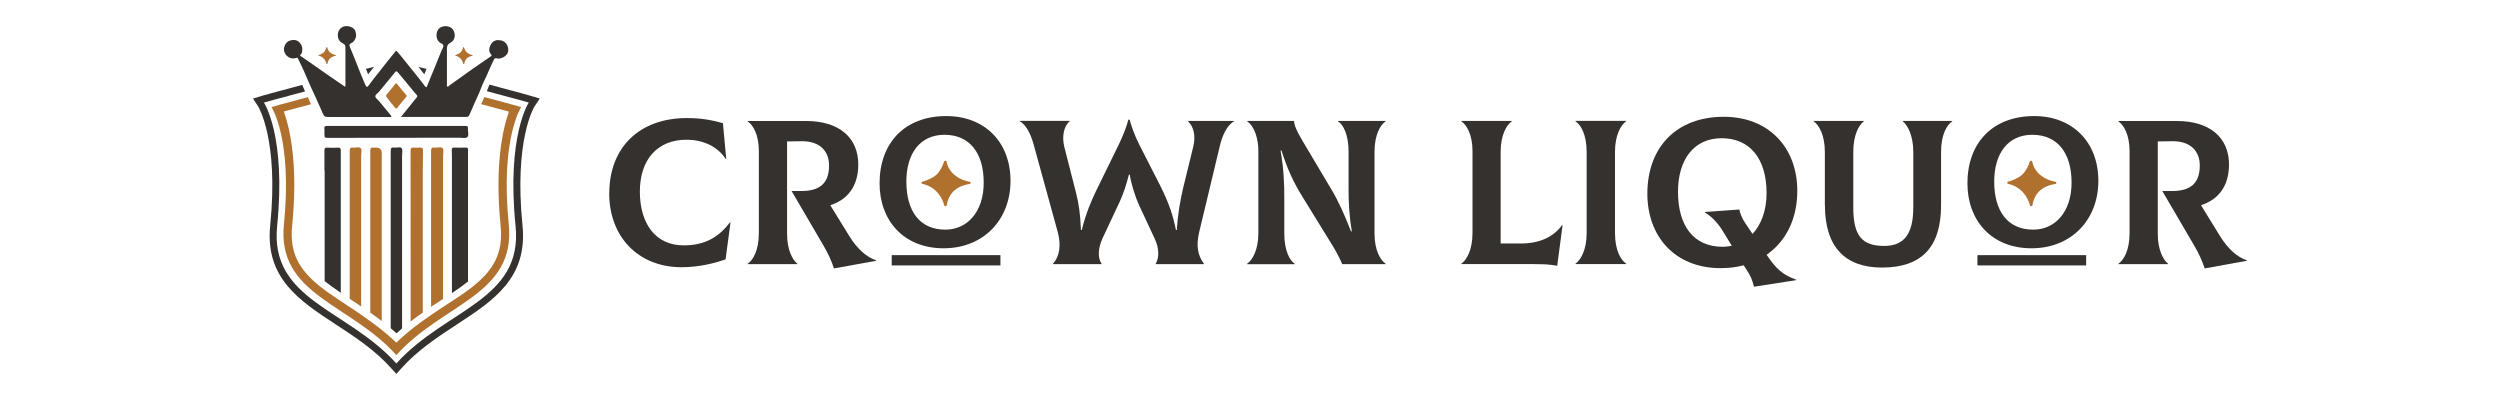 <?xml version="1.0" encoding="UTF-8"?>
<svg id="uuid-94495942-7cb3-46d0-ada6-ad3a20ad3e30" data-name="Layer 1" xmlns="http://www.w3.org/2000/svg" width="350" height="56" viewBox="0 0 350 56">
  <defs>
    <style>
      .uuid-6d2337aa-c7b4-46bf-afaa-00fdb04197f8 {
        fill: #b0702e;
      }

      .uuid-8c37af6f-a477-4d25-9361-fcbe3e369bc0 {
        fill: #34312f;
      }
    </style>
  </defs>
  <path class="uuid-8c37af6f-a477-4d25-9361-fcbe3e369bc0" d="M140.06,35.72h-15.22v1.44h15.22v-1.44Z"/>
  <path class="uuid-8c37af6f-a477-4d25-9361-fcbe3e369bc0" d="M292.06,35.72h-15.22v1.44h15.22v-1.44Z"/>
  <path class="uuid-6d2337aa-c7b4-46bf-afaa-00fdb04197f8" d="M129.14,25.74c1.91.41,2.79,1.96,3.06,3.02.04.17.31.14.34-.03.16-.92.54-1.57,1.02-2.02.49-.44,1.18-.8,2.18-.95.18-.03.21-.28.03-.31-1.29-.21-2.9-1.06-3.26-2.83-.03-.16-.29-.16-.34,0-.17.56-.49,1.25-1.05,1.83-.63.53-1.38.82-1.98.98-.17.04-.17.28,0,.31h0Z"/>
  <path class="uuid-6d2337aa-c7b4-46bf-afaa-00fdb04197f8" d="M281.14,25.74c1.91.41,2.79,1.96,3.06,3.02.04.17.31.14.34-.03.16-.92.54-1.57,1.02-2.02.49-.44,1.18-.8,2.18-.95.18-.03.21-.28.03-.31-1.29-.21-2.9-1.06-3.26-2.83-.03-.16-.29-.16-.34,0-.17.56-.49,1.25-1.05,1.83-.63.53-1.38.82-1.98.98-.17.04-.17.28,0,.31h0Z"/>
  <path class="uuid-8c37af6f-a477-4d25-9361-fcbe3e369bc0" d="M69.72,5.6c-.59.05-.9.37-1.1.81-.17.37-.2.82.1,1.16.2.22.07.26-.08.37-.85.58-1.7,1.16-2.55,1.76-.84.59-1.67,1.19-2.51,1.79-.23.17-.46.33-.69.5-.08.06-.15.19-.26.13-.11-.06-.06-.19-.06-.29v-.59c0-1.46.01-2.92,0-4.38,0-.43.1-.68.49-.88.64-.32.79-1.15.37-1.82-.33-.52-1.17-.64-1.74-.33-.79.43-.78,1.82.06,2.23.38.18.4.39.19.78-.05.09-.1.18-.14.28-.34.82-.67,1.65-1,2.47-.15.37-.3.73-.45,1.09-.18.43-.36.87-.53,1.3-.03.08-.03.19-.14.21-.11.02-.15-.07-.2-.14-.46-.61-.92-1.22-1.41-1.8-.04-.05-.08-.1-.12-.15-.79-.95-1.52-1.94-2.33-2.87-.15-.16-.17-.12-.28,0-.68.81-1.32,1.65-1.98,2.48-.11.14-.22.27-.32.41-.47.59-.94,1.17-1.38,1.78-.25.35-.36.34-.53-.06-.17-.38-.33-.77-.49-1.15-.14-.34-.28-.67-.41-1.01-.41-1.03-.79-2.07-1.24-3.09-.14-.31-.06-.45.18-.55.36-.15.51-.44.63-.77.14-.36-.02-1.06-.3-1.28-.45-.37-1.19-.43-1.61-.18-.8.47-.84,1.84.13,2.28.3.14.33.33.34.59v5.21c0,.08.04.19-.07.24-.3-.21-.6-.42-.91-.62-.53-.37-1.07-.73-1.6-1.1-1.15-.8-2.3-1.61-3.45-2.41-.19-.13-.48-.18-.14-.48.1-.09.1-.29.12-.45.06-.44-.06-.81-.39-1.14-.4-.4-.9-.39-1.36-.24-.6.18-.96,1.03-.75,1.58.28.72.98,1.08,1.65.84.14-.05.19-.07.26.09.26.57.56,1.13.81,1.7.39.86.73,1.74,1.13,2.59.03.06.06.12.09.18.41.86.79,1.72,1.17,2.59.07.15.14.31.2.46.27.61.31.66.98.66,2.79,0,5.59,0,8.38,0h.31c0-.21-.14-.31-.24-.43-.49-.61-.99-1.21-1.49-1.81-.18-.21-.48-.39-.51-.62-.01-.08,0-.15.05-.21.1-.16.31-.29.44-.43,0,0,0-.02.02-.03.75-.92,1.51-1.83,2.26-2.75.12-.14.18-.18.35,0,.79.89,1.51,1.83,2.28,2.74.18.21.3.34.38.44.2.26.06.28-.39.85-.57.73-1.17,1.44-1.81,2.24h9.19c.19,0,.29-.09.37-.24.14-.3.27-.6.4-.89.26-.61.52-1.23.81-1.83.15-.31.28-.63.4-.95.15-.39.3-.77.48-1.13.49-.96.85-1.97,1.34-2.92.12-.24.16-.31.44-.24.63.17,1.48-.38,1.58-.95.14-.83-.44-1.66-1.36-1.59h0Z"/>
  <path class="uuid-8c37af6f-a477-4d25-9361-fcbe3e369bc0" d="M45.42,23.85c0-.92,0-1.83,0-2.75,0-.35.09-.46.44-.43.47.03.95.03,1.43,0,.32-.02.42.07.42.41,0,.62,0,1.25,0,1.87,0,1.49,0,11.81,0,18.04-.82-.56-1.58-1.09-2.26-1.63v-15.51h0Z"/>
  <path class="uuid-8c37af6f-a477-4d25-9361-fcbe3e369bc0" d="M65.52,21.06c0,.95,0,1.89,0,2.84,0,1.45,0,9.26,0,15.52-.68.54-1.43,1.06-2.25,1.61v-18.89c0-.37,0-.74-.02-1.11-.02-.27.05-.38.34-.37.52.02,1.03.02,1.55,0,.31-.01.4.07.4.39Z"/>
  <path class="uuid-8c37af6f-a477-4d25-9361-fcbe3e369bc0" d="M55.46,17.63h9.54c.51,0,.52,0,.51.51,0,.36.15.82-.07,1.04-.23.24-.7.1-1.06.1-6.12.01-12.24.02-18.36.02-.59,0-.59,0-.6-.6,0-.22.02-.45-.01-.68-.04-.33.1-.39.4-.39,3.22,0,6.44,0,9.66,0h0Z"/>
  <path class="uuid-6d2337aa-c7b4-46bf-afaa-00fdb04197f8" d="M59.22,21.06c0,.34,0,.68-.01,1.01-.01,1.32-.02.92-.02,2.24v19.45c-.56.39-1.13.81-1.7,1.24v-9.56c0-5.88,0-12.03-.01-13.55,0-.25,0-.5,0-.74,0-.42.13-.53.51-.49.27.03.56.02.83,0,.31-.02.41.07.4.4h0Z"/>
  <path class="uuid-6d2337aa-c7b4-46bf-afaa-00fdb04197f8" d="M61.8,42c-.47.31-.96.63-1.45.96,0-7.59,0-17.33,0-20.71v-1.12c0-.39.1-.51.48-.47.39.05.91-.16,1.14.09.19.22.06.73.06,1.11v19.99c-.07.05-.14.09-.21.14h0Z"/>
  <path class="uuid-6d2337aa-c7b4-46bf-afaa-00fdb04197f8" d="M50.56,22.24c0,3.5,0,13.14,0,20.66-.46-.31-.92-.61-1.36-.9-.08-.05-.16-.11-.24-.16,0-6.68,0-17.33,0-19.25,0-.49,0-.99,0-1.48,0-.38.12-.48.46-.44.37.04.84-.15,1.07.07.23.22.07.7.07,1.07v.44h0Z"/>
  <path class="uuid-6d2337aa-c7b4-46bf-afaa-00fdb04197f8" d="M53.44,21.89v23.05c-.54-.41-1.07-.8-1.6-1.17,0-7.76,0-18.09,0-21.72v-.91c0-.39.1-.53.48-.47.1.02.21,0,.32,0,.54,0,.81.26.81.79v.42Z"/>
  <path class="uuid-8c37af6f-a477-4d25-9361-fcbe3e369bc0" d="M54.7,45.96c0-7.95,0-20.01,0-24.13v-.69c0-.37.07-.54.47-.48.36.06.85-.16,1.06.09.18.21.06.68.06,1.04v24.19c-.26.22-.53.45-.78.68-.26-.24-.53-.47-.8-.7Z"/>
  <path class="uuid-6d2337aa-c7b4-46bf-afaa-00fdb04197f8" d="M55.48,15.18c-.26-.06-.32-.33-.48-.49-.31-.31-.55-.7-.83-1.04-.15-.18-.15-.3,0-.47.4-.46.78-.94,1.16-1.41.09-.11.14-.18.28,0,.4.52.82,1.02,1.25,1.52.09.1.12.15.01.27-.43.51-.85,1.03-1.26,1.56-.03.04-.05.1-.12.08h0Z"/>
  <path class="uuid-6d2337aa-c7b4-46bf-afaa-00fdb04197f8" d="M44.64,7.8c.67.16.98.74,1.08,1.15.01.06.11.05.12,0,.05-.35.19-.6.36-.77.17-.17.42-.3.77-.36.06,0,.07-.11,0-.12-.45-.08-1.02-.4-1.15-1.07-.01-.06-.1-.06-.12,0-.06.21-.17.47-.37.7-.22.2-.49.31-.7.37-.06.02-.06.1,0,.12h0Z"/>
  <path class="uuid-6d2337aa-c7b4-46bf-afaa-00fdb04197f8" d="M63.79,7.8c.67.16.98.74,1.08,1.15.01.06.11.05.12,0,.05-.35.19-.6.36-.77.17-.17.42-.3.77-.36.06,0,.07-.11,0-.12-.45-.08-1.02-.4-1.15-1.07-.01-.06-.1-.06-.12,0-.06.21-.17.47-.37.7-.22.2-.49.31-.7.37-.06.02-.06.1,0,.12h0Z"/>
  <path class="uuid-6d2337aa-c7b4-46bf-afaa-00fdb04197f8" d="M72.98,15s-1.4-.41-5.16-1.41c-.03.07-.07.15-.11.23-.12.25-.23.5-.35.76,1.72.45,3,.8,3.89,1.05-.89,2.51-2.01,7.55-1.16,16.02.39,3.86-1.11,6.16-3.63,8.24-.08.06-.16.13-.24.2-.08.06-.16.13-.24.19-.17.14-.35.27-.54.4-.07.06-.15.11-.23.17-.1.07-.21.15-.31.22-.13.09-.27.19-.42.29-.05.03-.1.07-.15.1,0,0-.02.01-.03.02-.11.08-.23.16-.35.23-.14.09-.27.18-.41.27-.4.27-.81.54-1.23.81-.14.09-.28.18-.41.27-.14.09-.28.18-.42.28-.2.14-.4.27-.61.41-.08.05-.16.11-.24.16-.16.11-.33.22-.5.34l-.41.29c-.58.4-1.15.82-1.73,1.27-.25.2-.51.4-.76.6-.27.22-.53.45-.79.68-.1.09-.2.18-.3.27-.08.07-.16.14-.24.22-.14.13-.28.26-.41.39-.21-.21-.43-.41-.65-.6-.26-.23-.52-.46-.78-.68-.33-.28-.66-.54-.99-.8l-.24-.19c-.18-.14-.37-.28-.55-.41-.07-.05-.14-.1-.2-.15-.13-.09-.25-.18-.39-.28-.07-.05-.14-.1-.21-.15-.21-.15-.42-.3-.62-.44-.16-.11-.31-.21-.46-.32-.13-.09-.25-.17-.38-.26-.11-.08-.23-.16-.34-.23-.34-.23-.68-.45-1.01-.67,0,0-.02-.01-.03-.02-.48-.32-.95-.63-1.4-.93-.07-.04-.13-.09-.2-.13-.09-.06-.18-.12-.26-.18-.04-.03-.08-.06-.13-.09-.12-.08-.24-.17-.37-.25-.15-.11-.3-.21-.45-.32-.09-.07-.19-.14-.28-.2-.24-.18-.48-.36-.7-.54,0,0-.01-.01-.02-.02-.05-.04-.1-.07-.14-.11-.08-.07-.16-.14-.24-.2-2.47-2.06-3.94-4.35-3.55-8.17.85-8.47-.27-13.52-1.16-16.02.88-.24,2.13-.58,3.8-1.02-.15-.33-.29-.66-.45-.99-3.7.98-5.08,1.39-5.08,1.39,0,0,2.95,4.42,1.74,16.43-.99,9.91,9.27,11.04,15.74,18.3,6.47-7.26,16.73-8.39,15.74-18.3-1.21-12.01,1.74-16.43,1.74-16.43h0Z"/>
  <path class="uuid-8c37af6f-a477-4d25-9361-fcbe3e369bc0" d="M51.23,9.64c.09.22.18.45.27.67.01.03.03.06.04.09.24-.31.48-.61.71-.9l.1-.13c-.34.08-.72.17-1.13.27ZM58.57,9.37s.06.07.09.11h.01c.03.05.06.09.1.13h.01c.21.27.42.53.62.79.01-.03.02-.06.04-.09l.27-.67c-.41-.1-.8-.19-1.15-.27h0ZM75.58,13.8l-1.28-.38c-.08-.02-1.63-.48-5.77-1.57-.13.27-.24.57-.36.88v.04c4.28,1.13,5.86,1.59,5.86,1.59,0,0-3.13,4.65-1.85,17.28,1.06,10.42-9.83,11.61-16.69,19.25-6.86-7.64-17.74-8.83-16.69-19.25,1.28-12.63-1.85-17.28-1.85-17.28,0,0,1.55-.45,5.76-1.56-.14-.3-.27-.6-.4-.91-4.04,1.06-5.56,1.51-5.64,1.53l-1.25.38.72,1.1s2.91,4.63,1.69,16.64c-.75,7.39,4.07,10.54,9.18,13.88,2.68,1.75,5.45,3.56,7.75,6.12l.73.81.73-.81c2.3-2.56,5.07-4.37,7.75-6.12,5.11-3.34,9.93-6.49,9.18-13.88-1.21-12.01,1.66-16.6,1.68-16.64l.75-1.11Z"/>
  <path class="uuid-8c37af6f-a477-4d25-9361-fcbe3e369bc0" d="M85.3,27.08c0-6.49,4.27-10.55,10.84-10.55,1.84,0,3.4.23,5.07.72l.46,4.99-.06.03c-1.18-1.84-3.29-2.71-5.51-2.71-4.07,0-6.52,2.8-6.52,7.24s2.13,7.55,6.14,7.55c3.11,0,4.99-1.27,6.49-3.23l.06.03-.69,5.16c-1.47.52-3.72,1.1-6.14,1.1-6.23,0-10.15-4.41-10.15-10.32h0Z"/>
  <path class="uuid-8c37af6f-a477-4d25-9361-fcbe3e369bc0" d="M122.67,36.45v.06l-5.91,1.07c-.38-1.12-.84-2.13-1.47-3.2l-4.47-7.64h1.39c2.48,0,3.86-1.01,3.86-3.57,0-2.1-1.39-3.43-3.86-3.4l-2.02.03v12.97c0,2.28.81,3.66,1.44,4.15v.06h-6.95v-.06c.75-.49,1.56-1.9,1.56-4.27v-11.5c0-2.28-.81-3.66-1.56-4.15v-.06h8.19c4.61,0,7.29,2.34,7.29,6.08,0,3.06-1.5,4.93-3.92,5.71l2.68,4.35c1.1,1.76,2.37,2.91,3.75,3.37Z"/>
  <path class="uuid-8c37af6f-a477-4d25-9361-fcbe3e369bc0" d="M123.14,25.67c0-5.67,3.53-9.42,9.34-9.42,5.39,0,8.99,3.65,8.99,9.07s-3.75,9.44-9.37,9.44-8.96-3.93-8.96-9.09ZM137.72,25.57c0-4.26-2.06-6.7-5.49-6.7s-5.34,2.62-5.34,6.55c0,4.13,1.86,6.73,5.47,6.73,3.1,0,5.36-2.54,5.36-6.57h0Z"/>
  <path class="uuid-8c37af6f-a477-4d25-9361-fcbe3e369bc0" d="M147.42,36.91c.95-1.04,1.15-2.62.66-4.44l-3.35-12.17c-.32-1.18-.92-2.74-1.96-3.32v-.06h6.98v.06c-.78.66-1.12,2.05-.75,3.57l1.64,6.43c.4,1.58.6,2.94.69,5.22h.12c.58-2.37,1.39-4.21,2.02-5.51l3.09-6.31c.78-1.61,1.18-2.74,1.41-3.63h.17c.26.86.58,1.96,1.41,3.6l2.8,5.48c1.41,2.8,1.87,4.38,2.28,6.37h.12c.14-2.22.49-4.18.89-5.88l1.41-5.76c.4-1.59.03-2.88-.72-3.57l.03-.06h6.4v.06c-1.04.58-1.67,2.13-1.96,3.35l-2.91,12.14c-.46,1.96-.2,3.29.66,4.44v.06h-6.75v-.06c.49-.81.52-2.13-.17-3.57l-2.1-4.5c-.63-1.36-1.18-3.17-1.36-4.41h-.12c-.38,1.53-.81,2.74-1.27,3.75l-2.42,5.16c-.66,1.44-.69,2.77-.14,3.57v.06h-6.8v-.06h0Z"/>
  <path class="uuid-8c37af6f-a477-4d25-9361-fcbe3e369bc0" d="M174.61,36.91c.72-.49,1.56-1.9,1.56-4.27v-11.53c0-1.56-.49-3.4-1.56-4.12v-.06h6.55c.06.58.23,1.18,1.18,2.77l4.15,6.98c.86,1.44,1.79,3.49,2.65,5.71h.12c-.4-2.31-.46-4.33-.46-5.94v-5.19c0-2.39-.72-3.78-1.47-4.27v-.06h6.66v.06c-.75.49-1.56,1.9-1.56,4.27v11.39c0,2.37.81,3.78,1.56,4.27v.06h-6.08c-.32-.78-.86-1.82-1.44-2.74l-4.07-6.6c-1.38-2.22-2.13-3.92-3-6.57h-.12c.46,2.74.52,4.61.52,6.69v4.9c0,2.39.72,3.78,1.47,4.27v.06h-6.66v-.06Z"/>
  <path class="uuid-8c37af6f-a477-4d25-9361-fcbe3e369bc0" d="M214.83,36.97h-10.24v-.06c.72-.49,1.56-1.9,1.56-4.27v-11.5c0-2.28-.81-3.66-1.56-4.15v-.06h7.06v.06c-.72.49-1.56,1.9-1.56,4.27v12.83h2.85c2.51,0,4.53-.86,5.76-2.59l.06.03-.75,5.68c-1.1-.2-1.87-.23-3.2-.23h0Z"/>
  <path class="uuid-8c37af6f-a477-4d25-9361-fcbe3e369bc0" d="M220.57,36.91c.72-.49,1.56-1.9,1.56-4.27v-11.39c0-2.39-.81-3.78-1.56-4.27v-.06h7.09v.06c-.72.49-1.56,1.9-1.56,4.27v11.39c0,2.39.81,3.78,1.56,4.27v.06h-7.09v-.06Z"/>
  <path class="uuid-8c37af6f-a477-4d25-9361-fcbe3e369bc0" d="M251.47,39.16v.06l-5.91.92c-.32-1.15-.4-1.36-1.04-2.37l-.4-.63c-.98.26-2.08.4-3.23.4-6.46,0-10.26-4.5-10.26-10.41,0-6.49,4.04-10.78,10.7-10.78,6.17,0,10.29,4.18,10.29,10.38,0,3.92-1.59,7.06-4.3,8.94l.09.12c1.24,1.82,2.13,2.68,4.07,3.37h0ZM242.45,34.41l-1.27-2.08c-.81-1.3-1.64-2.08-2.51-2.59v-.06l4.84-.35c.12.63.38,1.24.84,1.93l1.01,1.5c1.21-1.33,1.96-3.29,1.96-5.74,0-4.84-2.37-7.67-6.29-7.67s-6.11,3.03-6.11,7.5c0,4.7,2.13,7.7,6.26,7.7.43,0,.86-.06,1.27-.14Z"/>
  <path class="uuid-8c37af6f-a477-4d25-9361-fcbe3e369bc0" d="M255.48,28.73v-7.47c0-2.37-.84-3.78-1.56-4.27v-.06h7.01v.06c-.66.49-1.47,1.87-1.47,4.27v7.78c0,3.92,1.18,5.39,4.33,5.39,2.8,0,4.07-1.7,4.07-5.39v-7.78c0-2.37-.84-3.78-1.47-4.27v-.06h6.92v.06c-.75.49-1.56,1.87-1.56,4.27v7.47c0,5.85-2.71,8.73-8.27,8.73-5.13,0-7.99-2.85-7.99-8.73Z"/>
  <path class="uuid-8c37af6f-a477-4d25-9361-fcbe3e369bc0" d="M275.44,25.67c0-5.67,3.53-9.42,9.34-9.42,5.39,0,8.99,3.65,8.99,9.07s-3.75,9.44-9.37,9.44-8.96-3.93-8.96-9.09ZM290.02,25.57c0-4.26-2.06-6.7-5.49-6.7s-5.34,2.62-5.34,6.55c0,4.13,1.86,6.73,5.47,6.73,3.1,0,5.36-2.54,5.36-6.57h0Z"/>
  <path class="uuid-8c37af6f-a477-4d25-9361-fcbe3e369bc0" d="M314.57,36.45v.06l-5.91,1.07c-.38-1.12-.84-2.13-1.47-3.2l-4.47-7.64h1.39c2.48,0,3.86-1.01,3.86-3.57,0-2.1-1.39-3.43-3.86-3.4l-2.02.03v12.97c0,2.28.81,3.66,1.44,4.15v.06h-6.95v-.06c.75-.49,1.56-1.9,1.56-4.27v-11.5c0-2.28-.81-3.66-1.56-4.15v-.06h8.19c4.61,0,7.29,2.34,7.29,6.08,0,3.06-1.5,4.93-3.92,5.71l2.68,4.35c1.1,1.76,2.37,2.91,3.75,3.37Z"/>
</svg>